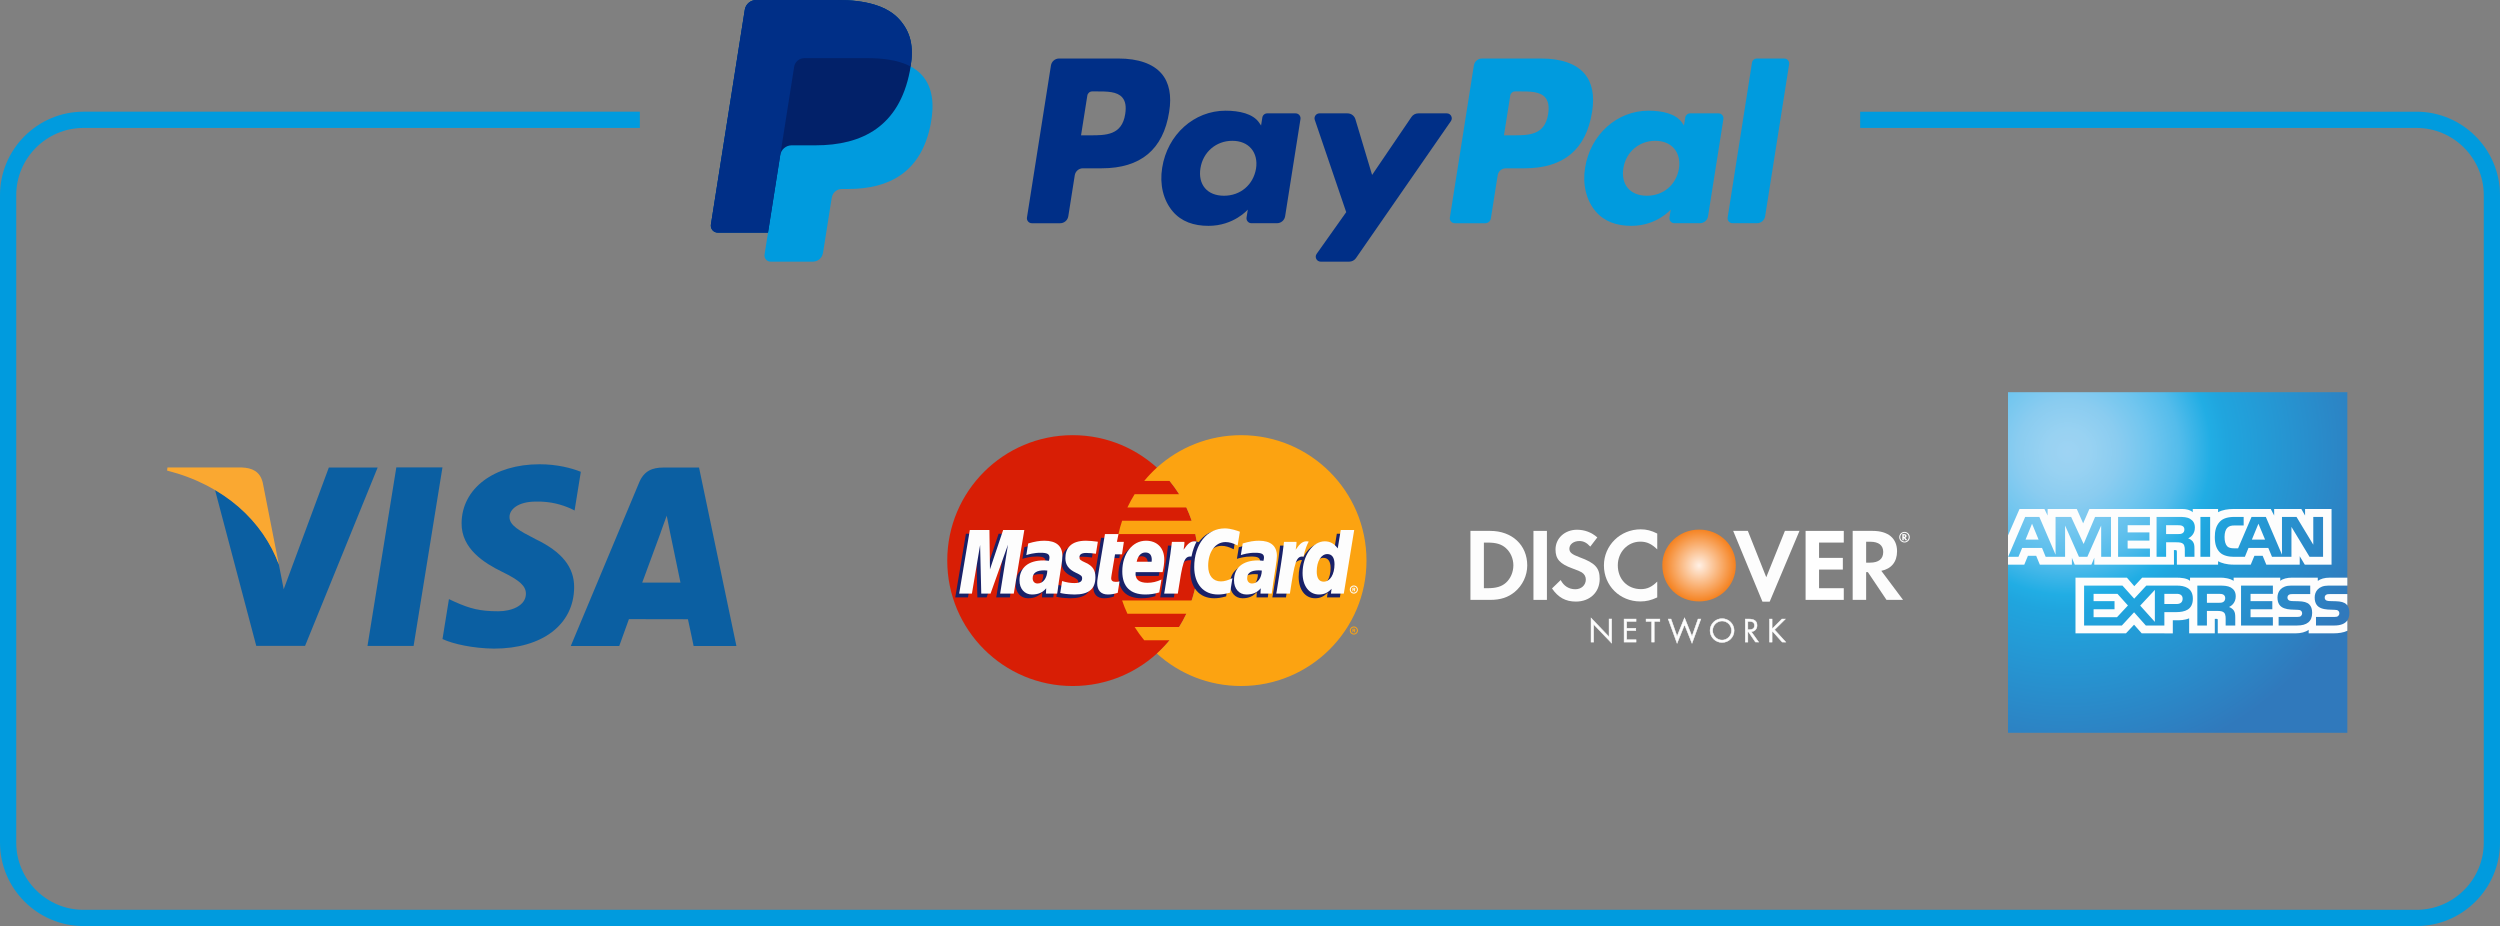 <?xml version="1.0" encoding="utf-8"?>
<!-- Generator: Adobe Illustrator 17.0.0, SVG Export Plug-In . SVG Version: 6.00 Build 0)  -->
<!DOCTYPE svg PUBLIC "-//W3C//DTD SVG 1.1//EN" "http://www.w3.org/Graphics/SVG/1.1/DTD/svg11.dtd">
<svg version="1.1" id="Layer_1" xmlns="http://www.w3.org/2000/svg" xmlns:xlink="http://www.w3.org/1999/xlink" x="0px" y="0px"
	 width="308px" height="114.091px" viewBox="0 0 308 114.091" enable-background="new 0 0 308 114.091" xml:space="preserve">
<rect x="0" y="0" width="308" height="114.091" fill="#808080" stroke="none"/>
<g>
	<g>
		<path fill-rule="evenodd" clip-rule="evenodd" fill="#009BDE" d="M190.73,14.05c-0.399,2.622-2.402,2.622-4.339,2.622h-1.102
			l0.773-4.896c0.047-0.296,0.302-0.514,0.602-0.514h0.505c1.318,0,2.564,0,3.206,0.751C190.758,12.463,190.875,13.129,190.73,14.05
			L190.73,14.05z M189.886,7.209h-7.305c-0.499,0-0.924,0.363-1.002,0.857l-2.954,18.732c-0.059,0.37,0.227,0.704,0.602,0.704h3.748
			c0.349,0,0.647-0.254,0.702-0.6l0.838-5.31c0.078-0.493,0.503-0.857,1.002-0.857h2.312c4.812,0,7.589-2.328,8.315-6.944
			c0.327-2.018,0.013-3.605-0.932-4.715C194.172,7.854,192.33,7.209,189.886,7.209z"/>
		<path fill-rule="evenodd" clip-rule="evenodd" fill="#002F87" d="M138.626,14.05c-0.399,2.622-2.402,2.622-4.339,2.622h-1.102
			l0.773-4.896c0.047-0.296,0.302-0.514,0.602-0.514h0.505c1.319,0,2.564,0,3.206,0.751
			C138.656,12.463,138.772,13.129,138.626,14.05L138.626,14.05z M137.784,7.209h-7.305c-0.499,0-0.925,0.363-1.003,0.857
			l-2.954,18.732c-0.058,0.37,0.228,0.704,0.601,0.704h3.488c0.499,0,0.925-0.363,1.003-0.857l0.797-5.053
			c0.077-0.493,0.503-0.857,1.002-0.857h2.312c4.812,0,7.589-2.328,8.315-6.944c0.327-2.018,0.013-3.605-0.932-4.715
			C142.068,7.854,140.227,7.209,137.784,7.209z"/>
		<path fill-rule="evenodd" clip-rule="evenodd" fill="#002F87" d="M154.743,20.775c-0.338,1.998-1.925,3.34-3.948,3.34
			c-1.015,0-1.827-0.327-2.349-0.944c-0.518-0.612-0.712-1.485-0.549-2.457c0.316-1.981,1.927-3.366,3.92-3.366
			c0.993,0,1.8,0.329,2.332,0.953C154.686,18.929,154.896,19.807,154.743,20.775L154.743,20.775z M159.618,13.966h-3.498
			c-0.3,0-0.555,0.218-0.601,0.514l-0.154,0.978l-0.245-0.354c-0.757-1.1-2.445-1.467-4.132-1.467c-3.864,0-7.166,2.929-7.808,7.036
			c-0.335,2.049,0.14,4.007,1.302,5.374c1.067,1.255,2.591,1.778,4.406,1.778c3.115,0,4.843-2.001,4.843-2.001l-0.156,0.972
			c-0.059,0.37,0.227,0.704,0.601,0.704h3.15c0.499,0,0.924-0.363,1.002-0.856l1.891-11.975
			C160.278,14.3,159.992,13.966,159.618,13.966z"/>
		<path fill-rule="evenodd" clip-rule="evenodd" fill="#009BDE" d="M206.846,20.775c-0.338,1.998-1.924,3.34-3.948,3.34
			c-1.015,0-1.827-0.327-2.349-0.944c-0.518-0.612-0.712-1.485-0.548-2.457c0.315-1.981,1.927-3.366,3.92-3.366
			c0.993,0,1.8,0.329,2.332,0.953C206.789,18.929,206.999,19.807,206.846,20.775L206.846,20.775z M211.721,13.966h-3.498
			c-0.3,0-0.555,0.218-0.602,0.514l-0.154,0.978l-0.244-0.354c-0.758-1.1-2.446-1.467-4.132-1.467c-3.864,0-7.166,2.929-7.808,7.036
			c-0.334,2.049,0.141,4.007,1.302,5.374c1.068,1.255,2.591,1.778,4.406,1.778c3.115,0,4.843-2.001,4.843-2.001l-0.156,0.972
			c-0.059,0.37,0.227,0.704,0.602,0.704h3.15c0.499,0,0.924-0.363,1.003-0.856l1.891-11.975
			C212.38,14.3,212.095,13.966,211.721,13.966z"/>
		<path fill-rule="evenodd" clip-rule="evenodd" fill="#002F87" d="M178.248,13.966h-3.516c-0.336,0-0.651,0.167-0.84,0.445
			l-4.85,7.143l-2.056-6.864c-0.128-0.429-0.524-0.724-0.972-0.724h-3.456c-0.417,0-0.711,0.411-0.577,0.806l3.872,11.364
			l-3.641,5.138c-0.286,0.403,0.003,0.961,0.497,0.961h3.513c0.333,0,0.645-0.163,0.834-0.437l11.693-16.875
			C179.029,14.518,178.74,13.966,178.248,13.966z"/>
		<path fill-rule="evenodd" clip-rule="evenodd" fill="#009BDE" d="M215.844,7.723l-2.998,19.074
			c-0.058,0.37,0.228,0.704,0.602,0.704h3.016c0.499,0,0.924-0.363,1.002-0.857l2.956-18.732c0.003-0.019,0.005-0.038,0.006-0.056
			V7.775c-0.021-0.311-0.281-0.566-0.608-0.566h-3.374C216.145,7.209,215.89,7.427,215.844,7.723z"/>
		<path fill-rule="evenodd" clip-rule="evenodd" fill="#009BDE" d="M112.191,8.19c0.393-2.507-0.003-4.213-1.359-5.759
			C109.339,0.729,106.641,0,103.19,0H93.172c-0.706,0-1.306,0.513-1.416,1.21l-4.172,26.454c-0.008,0.049-0.011,0.097-0.011,0.145
			c0.005,0.461,0.381,0.849,0.86,0.849h6.185l-0.427,2.707c-0.072,0.457,0.281,0.869,0.743,0.869h5.213
			c0.617,0,1.142-0.449,1.238-1.058l0.051-0.265l0.982-6.227l0.063-0.344c0.096-0.609,0.621-1.058,1.238-1.058h0.78
			c5.05,0,9.005-2.052,10.16-7.986c0.483-2.48,0.233-4.549-1.044-6.004C113.232,8.85,112.751,8.486,112.191,8.19L112.191,8.19z"/>
		<path fill-rule="evenodd" clip-rule="evenodd" fill="#022169" d="M112.191,8.19c0.393-2.507-0.003-4.213-1.359-5.759
			C109.339,0.729,106.641,0,103.19,0H93.172c-0.706,0-1.306,0.513-1.416,1.21l-4.172,26.454c-0.008,0.049-0.011,0.097-0.011,0.145
			c0.005,0.461,0.381,0.849,0.86,0.849h6.185l1.554-9.852l-0.048,0.309c0.11-0.697,0.705-1.21,1.41-1.21h2.94
			c5.773,0,10.294-2.346,11.615-9.129C112.128,8.576,112.161,8.381,112.191,8.19z"/>
		<path fill-rule="evenodd" clip-rule="evenodd" fill="#002F87" d="M97.841,8.223c0.066-0.419,0.335-0.762,0.697-0.936
			c0.165-0.079,0.348-0.123,0.541-0.123h7.853c0.93,0,1.798,0.061,2.591,0.189c0.227,0.036,0.447,0.078,0.662,0.126
			c0.214,0.048,0.422,0.101,0.623,0.16c0.101,0.03,0.2,0.06,0.297,0.092c0.39,0.129,0.752,0.282,1.086,0.459
			c0.393-2.507-0.003-4.213-1.359-5.759C109.339,0.729,106.641,0,103.19,0H93.172c-0.706,0-1.306,0.513-1.416,1.21l-4.172,26.454
			c-0.008,0.049-0.011,0.097-0.011,0.145c0.005,0.461,0.381,0.849,0.86,0.849h6.185l1.554-9.852L97.841,8.223z"/>
	</g>
	<g>
		<g>
			<circle fill-rule="evenodd" clip-rule="evenodd" fill="#D81E05" cx="132.155" cy="69.065" r="15.453"/>
			<path fill-rule="evenodd" clip-rule="evenodd" fill="#FCA311" d="M152.901,53.613c-3.994,0-7.633,1.515-10.374,4
				c-0.558,0.506-1.079,1.053-1.558,1.635h3.12c0.427,0.517,0.818,1.065,1.178,1.636h-5.48c-0.327,0.527-0.626,1.072-0.89,1.636
				h7.26c0.249,0.53,0.465,1.077,0.653,1.636h-8.566c-0.181,0.534-0.328,1.079-0.45,1.638h9.464c0.229,1.055,0.35,2.148,0.35,3.271
				c0,1.716-0.28,3.368-0.798,4.91h-8.566c0.187,0.56,0.404,1.107,0.652,1.635h7.26c-0.266,0.565-0.561,1.111-0.892,1.638h-5.478
				c0.358,0.57,0.753,1.117,1.181,1.634h3.12c-0.481,0.582-1.002,1.13-1.562,1.637c2.741,2.483,6.38,3.997,10.374,3.997
				c8.534,0,15.452-6.917,15.452-15.452C168.353,60.532,161.435,53.613,152.901,53.613z"/>
			<path fill-rule="evenodd" clip-rule="evenodd" fill="#FCA311" d="M166.726,77.649h0.058c0.02,0,0.043,0.002,0.062-0.008
				c0.016-0.012,0.025-0.03,0.025-0.05c0-0.017-0.01-0.037-0.025-0.045c-0.017-0.011-0.046-0.008-0.066-0.008h-0.054V77.649
				L166.726,77.649z M166.726,77.899h-0.103v-0.437h0.187c0.036,0,0.078,0,0.112,0.019c0.033,0.026,0.056,0.068,0.056,0.11
				c0,0.05-0.029,0.097-0.077,0.114l0.083,0.194h-0.116l-0.068-0.172h-0.073V77.899L166.726,77.899z M166.793,78.059
				c-0.208,0-0.379-0.171-0.379-0.381c0-0.21,0.171-0.378,0.379-0.378c0.211,0,0.38,0.168,0.38,0.378
				C167.173,77.888,167.005,78.059,166.793,78.059L166.793,78.059z M166.294,77.678c0-0.274,0.225-0.498,0.5-0.498
				c0.275,0,0.499,0.224,0.499,0.498c0,0.276-0.223,0.501-0.499,0.501C166.518,78.179,166.294,77.954,166.294,77.678z"/>
			<path fill-rule="evenodd" clip-rule="evenodd" fill="#192168" d="M129.766,73.598c-0.224,0-1.391,0-1.391,0l0.033-0.662
				c-0.425,0.523-0.989,0.771-1.759,0.771c-0.908,0-1.532-0.71-1.532-1.741c0-1.552,1.085-2.457,2.945-2.457
				c0.191,0,0.435,0.018,0.686,0.05c0.052-0.21,0.063-0.301,0.063-0.414c0-0.422-0.29-0.581-1.075-0.581
				c-0.819-0.008-1.498,0.196-1.776,0.287c0.018-0.106,0.234-1.433,0.234-1.433c0.834-0.245,1.386-0.338,2.005-0.338
				c1.442,0,2.207,0.646,2.203,1.869c0.004,0.327-0.051,0.732-0.133,1.263C130.121,71.135,129.807,73.115,129.766,73.598
				L129.766,73.598z M128.546,70.757c-0.178-0.02-0.253-0.026-0.375-0.026c-0.951,0-1.433,0.325-1.433,0.97
				c0,0.397,0.236,0.648,0.602,0.648C128.024,72.35,128.517,71.701,128.546,70.757z"/>
			<polygon fill-rule="evenodd" clip-rule="evenodd" fill="#192168" points="124.416,73.598 122.737,73.598 123.698,67.573 
				121.554,73.598 120.412,73.598 120.269,67.606 119.258,73.598 117.688,73.598 118.999,65.76 121.412,65.76 121.558,70.146 
				123.029,65.76 125.712,65.76 			"/>
			<path fill-rule="evenodd" clip-rule="evenodd" fill="#192168" d="M156.196,73.598c-0.226,0-1.392,0-1.392,0l0.031-0.662
				c-0.424,0.523-0.989,0.771-1.757,0.771c-0.912,0-1.534-0.71-1.534-1.741c0-1.552,1.087-2.457,2.946-2.457
				c0.191,0,0.434,0.018,0.683,0.05c0.053-0.21,0.066-0.301,0.066-0.414c0-0.422-0.292-0.581-1.075-0.581
				c-0.821-0.008-1.498,0.196-1.777,0.287c0.021-0.106,0.234-1.433,0.234-1.433c0.836-0.245,1.387-0.338,2.005-0.338
				c1.444,0,2.206,0.646,2.203,1.869c0.004,0.327-0.05,0.732-0.137,1.263C156.551,71.135,156.236,73.115,156.196,73.598
				L156.196,73.598z M154.975,70.757c-0.178-0.02-0.254-0.026-0.375-0.026c-0.951,0-1.432,0.325-1.432,0.97
				c0,0.397,0.234,0.648,0.6,0.648C154.453,72.35,154.945,71.701,154.975,70.757z"/>
			<path fill-rule="evenodd" clip-rule="evenodd" fill="#192168" d="M137.221,73.5c-0.459,0.145-0.817,0.207-1.204,0.207
				c-0.857,0-1.327-0.493-1.327-1.399c-0.012-0.283,0.124-1.024,0.23-1.699c0.096-0.596,0.729-4.35,0.729-4.35h1.667l-0.196,0.963
				h1.008l-0.227,1.533h-1.011c-0.194,1.212-0.469,2.723-0.472,2.924c0,0.328,0.175,0.471,0.573,0.471
				c0.191,0,0.34-0.019,0.454-0.06L137.221,73.5z"/>
			<path fill-rule="evenodd" clip-rule="evenodd" fill="#192168" d="M141.397,69.67c0.01-0.133,0.176-1.139-0.776-1.139
				c-0.532,0-0.911,0.406-1.064,1.139H141.397L141.397,69.67z M142.335,73.449c-0.573,0.176-1.124,0.261-1.71,0.258
				c-1.868-0.002-2.84-0.975-2.84-2.843c0-2.178,1.238-3.783,2.918-3.783c1.375,0,2.253,0.897,2.253,2.307
				c0,0.467-0.061,0.924-0.207,1.568h-3.32c-0.113,0.923,0.48,1.309,1.45,1.309c0.596,0,1.136-0.124,1.733-0.401L142.335,73.449z"/>
			<path fill-rule="evenodd" clip-rule="evenodd" fill="#192168" d="M130.773,69.238c0,0.806,0.391,1.362,1.276,1.779
				c0.679,0.32,0.783,0.416,0.783,0.703c0,0.399-0.297,0.578-0.962,0.578c-0.5,0-0.965-0.078-1.503-0.252
				c0,0-0.219,1.407-0.23,1.473c0.382,0.082,0.721,0.16,1.746,0.188c1.77,0,2.587-0.674,2.587-2.129
				c0-0.876-0.341-1.391-1.181-1.777c-0.704-0.323-0.785-0.396-0.785-0.693c0-0.345,0.28-0.522,0.821-0.522
				c0.331,0,0.78,0.036,1.208,0.097l0.236-1.479c-0.433-0.069-1.09-0.124-1.474-0.124C131.414,67.081,130.767,68.061,130.773,69.238
				z"/>
			<path fill-rule="evenodd" clip-rule="evenodd" fill="#192168" d="M150.496,67.249c0.465,0,0.9,0.121,1.5,0.423l0.271-1.702
				c-0.245-0.097-1.109-0.663-1.842-0.663c-1.124,0-2.073,0.558-2.74,1.477c-0.974-0.323-1.375,0.328-1.866,0.978l-0.435,0.102
				c0.032-0.215,0.063-0.426,0.054-0.643h-1.543c-0.21,1.974-0.582,3.973-0.875,5.948l-0.076,0.428h1.678
				c0.281-1.821,0.433-2.985,0.528-3.776l0.631-0.349c0.094-0.352,0.39-0.471,0.981-0.456c-0.076,0.415-0.118,0.854-0.118,1.306
				c0,2.086,1.128,3.384,2.932,3.384c0.465,0,0.865-0.061,1.483-0.229l0.294-1.786c-0.556,0.273-1.011,0.403-1.426,0.403
				c-0.975,0-1.563-0.722-1.563-1.911C148.365,68.459,149.24,67.249,150.496,67.249z"/>
			<path fill-rule="evenodd" clip-rule="evenodd" fill="#192168" d="M162.599,72.125c-0.572,0-0.86-0.423-0.86-1.256
				c0-1.253,0.54-2.142,1.301-2.142c0.576,0,0.89,0.439,0.89,1.25C163.93,71.24,163.38,72.125,162.599,72.125L162.599,72.125z
				 M164.697,65.76l-0.373,2.263c-0.456-0.602-0.949-1.039-1.601-1.039c-0.846,0-1.616,0.641-2.12,1.586
				c-0.704-0.145-1.431-0.394-1.431-0.394v0.006c0.056-0.527,0.081-0.85,0.075-0.961h-1.543c-0.207,1.974-0.583,3.973-0.873,5.948
				l-0.076,0.428h1.677c0.228-1.472,0.402-2.693,0.529-3.664c0.572-0.517,0.86-0.969,1.441-0.938
				c-0.259,0.62-0.407,1.335-0.407,2.067c0,1.594,0.806,2.645,2.025,2.645c0.615,0,1.086-0.211,1.546-0.703l-0.078,0.594h1.586
				l1.278-7.838H164.697z"/>
			<polygon fill-rule="evenodd" clip-rule="evenodd" fill="#FDFDFD" points="124.898,73.132 123.218,73.132 124.182,67.107 
				122.036,73.132 120.891,73.132 120.75,67.143 119.741,73.132 118.171,73.132 119.483,65.294 121.896,65.294 121.963,70.146 
				123.589,65.294 126.196,65.294 			"/>
			<path fill-rule="evenodd" clip-rule="evenodd" fill="#FDFDFD" d="M130.249,73.132c-0.223,0-1.39,0-1.39,0l0.033-0.659
				c-0.424,0.522-0.99,0.77-1.759,0.77c-0.909,0-1.532-0.709-1.532-1.741c0-1.552,1.084-2.458,2.943-2.458
				c0.191,0,0.435,0.018,0.685,0.05c0.05-0.211,0.067-0.3,0.067-0.414c0-0.422-0.293-0.579-1.074-0.579
				c-0.822-0.01-1.5,0.196-1.78,0.286c0.02-0.106,0.233-1.433,0.233-1.433c0.835-0.245,1.387-0.337,2.008-0.337
				c1.441,0,2.203,0.647,2.203,1.868c0.002,0.329-0.052,0.733-0.137,1.264C130.605,70.671,130.293,72.651,130.249,73.132
				L130.249,73.132z M129.03,70.293c-0.177-0.02-0.253-0.027-0.376-0.027c-0.95,0-1.43,0.327-1.43,0.971
				c0,0.396,0.233,0.65,0.6,0.65C128.508,71.886,128.999,71.236,129.03,70.293z"/>
			<path fill-rule="evenodd" clip-rule="evenodd" fill="#FDFDFD" d="M152.75,65.506l-0.274,1.7c-0.599-0.3-1.034-0.422-1.497-0.422
				c-1.255,0-2.133,1.209-2.133,2.936c0,1.19,0.592,1.91,1.568,1.91c0.412,0,0.867-0.128,1.424-0.402l-0.294,1.785
				c-0.618,0.168-1.019,0.23-1.483,0.23c-1.806,0-2.932-1.298-2.932-3.383c0-2.803,1.557-4.762,3.779-4.762
				C151.638,65.098,152.503,65.409,152.75,65.506z"/>
			<path fill-rule="evenodd" clip-rule="evenodd" fill="#FDFDFD" d="M156.678,73.132c-0.222,0-1.389,0-1.389,0l0.032-0.659
				c-0.424,0.522-0.992,0.77-1.759,0.77c-0.909,0-1.532-0.709-1.532-1.741c0-1.552,1.083-2.458,2.945-2.458
				c0.189,0,0.433,0.018,0.682,0.05c0.051-0.211,0.066-0.3,0.066-0.414c0-0.422-0.291-0.579-1.075-0.579
				c-0.82-0.01-1.499,0.196-1.778,0.286c0.018-0.106,0.234-1.433,0.234-1.433c0.836-0.245,1.386-0.337,2.007-0.337
				c1.441,0,2.205,0.647,2.203,1.868c0.003,0.329-0.054,0.733-0.137,1.264C157.033,70.671,156.721,72.651,156.678,73.132
				L156.678,73.132z M155.457,70.293c-0.177-0.02-0.253-0.027-0.375-0.027c-0.951,0-1.432,0.327-1.432,0.971
				c0,0.396,0.234,0.65,0.602,0.65C154.936,71.886,155.428,71.236,155.457,70.293z"/>
			<path fill-rule="evenodd" clip-rule="evenodd" fill="#FDFDFD" d="M137.704,73.036c-0.457,0.144-0.816,0.207-1.204,0.207
				c-0.857,0-1.326-0.492-1.326-1.4c-0.012-0.281,0.122-1.023,0.229-1.699c0.097-0.596,0.728-4.35,0.728-4.35h1.668l-0.196,0.964
				h0.857l-0.229,1.532h-0.859c-0.194,1.213-0.47,2.722-0.475,2.922c0,0.33,0.177,0.473,0.579,0.473c0.191,0,0.336-0.02,0.45-0.06
				L137.704,73.036z"/>
			<path fill-rule="evenodd" clip-rule="evenodd" fill="#FDFDFD" d="M141.881,69.205c0.007-0.132,0.177-1.138-0.776-1.138
				c-0.532,0-0.912,0.406-1.068,1.138H141.881L141.881,69.205z M142.817,72.985c-0.573,0.174-1.126,0.258-1.711,0.257
				c-1.867-0.002-2.84-0.976-2.84-2.843c0-2.18,1.236-3.783,2.919-3.783c1.373,0,2.251,0.897,2.251,2.307
				c0,0.467-0.06,0.924-0.204,1.567h-3.321c-0.113,0.926,0.478,1.311,1.449,1.311c0.597,0,1.135-0.123,1.736-0.403L142.817,72.985z"
				/>
			<path fill-rule="evenodd" clip-rule="evenodd" fill="#FDFDFD" d="M131.255,68.773c0,0.807,0.39,1.363,1.279,1.781
				c0.678,0.318,0.784,0.413,0.784,0.704c0,0.396-0.3,0.575-0.963,0.575c-0.5,0-0.966-0.077-1.505-0.251c0,0-0.22,1.407-0.228,1.473
				c0.38,0.083,0.72,0.159,1.745,0.188c1.77,0,2.588-0.674,2.588-2.131c0-0.876-0.342-1.39-1.182-1.777
				c-0.704-0.323-0.785-0.393-0.785-0.691c0-0.344,0.279-0.521,0.821-0.521c0.33,0,0.777,0.036,1.206,0.096l0.239-1.478
				c-0.435-0.069-1.095-0.124-1.477-0.124C131.899,66.617,131.247,67.596,131.255,68.773z"/>
			<path fill-rule="evenodd" clip-rule="evenodd" fill="#FDFDFD" d="M163.081,71.661c0.781,0,1.33-0.887,1.33-2.15
				c0-0.809-0.312-1.249-0.888-1.249c-0.761,0-1.302,0.887-1.302,2.141C162.221,71.237,162.512,71.661,163.081,71.661
				L163.081,71.661z M165.557,73.132h-1.586l0.078-0.592c-0.459,0.491-0.932,0.703-1.546,0.703c-1.219,0-2.026-1.052-2.026-2.646
				c0-2.119,1.251-3.907,2.729-3.907c0.651,0,1.143,0.265,1.603,0.869l0.373-2.266h1.655L165.557,73.132z"/>
			<path fill-rule="evenodd" clip-rule="evenodd" fill="#FDFDFD" d="M158.189,66.758c-0.21,1.973-0.585,3.972-0.875,5.945
				l-0.077,0.428h1.678c0.6-3.898,0.743-4.659,1.687-4.563c0.149-0.797,0.429-1.496,0.635-1.849
				c-0.702-0.146-1.096,0.251-1.608,1.006c0.039-0.328,0.114-0.643,0.099-0.967H158.189z"/>
			<path fill-rule="evenodd" clip-rule="evenodd" fill="#FDFDFD" d="M144.379,66.758c-0.211,1.973-0.585,3.972-0.876,5.945
				l-0.076,0.428h1.678c0.602-3.898,0.743-4.659,1.684-4.563c0.152-0.797,0.432-1.496,0.638-1.849
				c-0.702-0.146-1.094,0.251-1.609,1.006c0.042-0.328,0.115-0.643,0.102-0.967H144.379z"/>
			<path fill-rule="evenodd" clip-rule="evenodd" fill="#FDFDFD" d="M166.724,72.603h0.059c0.018,0,0.043,0.003,0.06-0.008
				c0.017-0.01,0.027-0.031,0.027-0.051c0-0.016-0.01-0.035-0.025-0.045c-0.017-0.011-0.048-0.007-0.067-0.007h-0.055V72.603
				L166.724,72.603z M166.724,72.852h-0.101v-0.438h0.187c0.036,0,0.076,0.001,0.111,0.023c0.035,0.022,0.055,0.065,0.055,0.108
				c0,0.049-0.027,0.097-0.076,0.114l0.082,0.193h-0.115l-0.067-0.174h-0.075V72.852L166.724,72.852z M166.793,73.013
				c-0.208,0-0.38-0.17-0.38-0.38c0-0.209,0.172-0.379,0.38-0.379c0.211,0,0.379,0.169,0.379,0.379
				C167.173,72.842,167.005,73.013,166.793,73.013L166.793,73.013z M166.294,72.633c0-0.276,0.225-0.5,0.5-0.5
				c0.274,0,0.496,0.223,0.496,0.5c0,0.275-0.221,0.499-0.496,0.499C166.518,73.132,166.294,72.908,166.294,72.633z"/>
		</g>
		<g>
			<path fill-rule="evenodd" clip-rule="evenodd" fill="#FDFDFD" d="M18.561,84.543L18.561,84.543
				C18.561,84.476,18.557,84.48,18.561,84.543z"/>
			<path fill-rule="evenodd" clip-rule="evenodd" fill="#0B5FA2" d="M40.512,57.6l-5.561,14.997l-0.595-3.047
				c-1.345-3.639-3.961-6.958-7.866-9.185l5.081,19.207h6.013L46.526,57.6H40.512z"/>
			<polygon fill-rule="evenodd" clip-rule="evenodd" fill="#0B5FA2" points="45.274,79.581 48.827,57.581 54.511,57.581 
				50.955,79.581 			"/>
			<path fill-rule="evenodd" clip-rule="evenodd" fill="#0B5FA2" d="M71.558,58.125c-1.121-0.447-2.894-0.928-5.086-0.928
				c-5.621,0-9.572,2.985-9.605,7.255c-0.036,3.171,2.823,4.93,4.976,5.986c2.212,1.077,2.957,1.767,2.949,2.731
				c-0.022,1.467-1.774,2.139-3.404,2.139c-2.27,0-3.48-0.328-5.34-1.153l-0.739-0.346l-0.794,4.921
				c1.328,0.622,3.777,1.147,6.333,1.18c5.962,0,9.84-2.955,9.886-7.52c0.027-2.506-1.492-4.409-4.776-5.979
				c-1.977-1.017-3.208-1.692-3.187-2.726c0.002-0.913,1.03-1.89,3.26-1.89c1.858-0.037,3.19,0.392,4.249,0.844l0.508,0.256
				L71.558,58.125z"/>
			<path fill-rule="evenodd" clip-rule="evenodd" fill="#0B5FA2" d="M79.121,71.78c0.474-1.262,2.266-6.147,2.266-6.147
				c-0.038,0.059,0.459-1.277,0.753-2.101l0.378,1.903c0,0,1.092,5.247,1.317,6.346C82.952,71.78,80.231,71.78,79.121,71.78
				L79.121,71.78z M86.122,57.602h-4.387c-1.361,0-2.378,0.396-2.982,1.825l-8.432,20.157h5.97c0,0,0.974-2.709,1.192-3.306
				c0.656,0,6.444,0.013,7.271,0.013c0.177,0.769,0.698,3.293,0.698,3.293h5.273L86.122,57.602z"/>
			<path fill-rule="evenodd" clip-rule="evenodd" fill="#FAA831" d="M29.796,57.593h-9.163l-0.05,0.379
				c7.119,1.817,11.818,6.298,13.773,11.582l-1.988-10.107C32.026,58.051,31.027,57.643,29.796,57.593z"/>
		</g>
		<g>
			<radialGradient id="SVGID_1_" cx="254.762" cy="55.652" r="39.233" gradientUnits="userSpaceOnUse">
				<stop  offset="0" style="stop-color:#9ED3F3"/>
				<stop  offset="0.07" style="stop-color:#98D2F2"/>
				<stop  offset="0.16" style="stop-color:#8ACCF0"/>
				<stop  offset="0.25" style="stop-color:#72C6EF"/>
				<stop  offset="0.35" style="stop-color:#54BCEB"/>
				<stop  offset="0.45" style="stop-color:#21ADE4"/>
				<stop  offset="0.5" style="stop-color:#20A5DE"/>
				<stop  offset="1" style="stop-color:#3079BC"/>
			</radialGradient>
			<path fill-rule="evenodd" clip-rule="evenodd" fill="url(#SVGID_1_)" d="M247.385,48.321v41.96h41.807V76.433
				c0.17-0.24,0.249-0.547,0.249-0.922c0-0.429-0.079-0.698-0.249-0.921V48.321H247.385z"/>
			<path fill-rule="evenodd" clip-rule="evenodd" fill="#FDFDFD" d="M247.385,69.565h2.007l0.45-1.092h1.015l0.451,1.092h3.95V68.73
				l0.354,0.837h2.049l0.355-0.85v0.848h9.818l-0.007-1.793h0.191c0.132,0.005,0.173,0.017,0.173,0.236v1.556h5.076v-0.418
				c0.412,0.219,1.048,0.418,1.886,0.418h2.138l0.453-1.092h1.014l0.45,1.092h4.117v-1.038l0.623,1.038h3.298v-6.858h-3.262v0.809
				l-0.46-0.809h-3.348v0.809l-0.419-0.809h-4.528c-0.757,0-1.422,0.106-1.961,0.4v-0.4h-3.122v0.4
				c-0.341-0.302-0.809-0.4-1.326-0.4h-11.408l-0.767,1.771l-0.787-1.771h-3.592v0.809l-0.395-0.809h-3.064l-1.422,3.261V69.565
				L247.385,69.565z M286.201,68.6h-1.666l-2.228-3.69v3.69h-2.396l-0.458-1.097h-2.437l-0.446,1.097h-1.374
				c-0.573,0-1.294-0.126-1.706-0.543c-0.41-0.417-0.625-0.983-0.625-1.877c0-0.73,0.129-1.396,0.632-1.923
				c0.38-0.392,0.975-0.573,1.784-0.573h1.139v1.053h-1.112c-0.429,0-0.672,0.064-0.908,0.292c-0.2,0.208-0.335,0.599-0.335,1.114
				c0,0.527,0.103,0.907,0.321,1.155c0.182,0.195,0.51,0.253,0.821,0.253h0.527l1.657-3.867h1.761l1.989,4.651v-4.651h1.79
				l2.067,3.424v-3.424h1.204V68.6L286.201,68.6z M272.29,68.6h-1.198v-4.917h1.198V68.6L272.29,68.6z M270.408,65.007
				c0,0.784-0.523,1.189-0.828,1.311c0.258,0.097,0.478,0.27,0.581,0.414c0.167,0.243,0.196,0.462,0.196,0.901V68.6h-1.186
				l-0.003-0.62c0-0.296,0.029-0.721-0.186-0.958c-0.173-0.174-0.432-0.211-0.857-0.211h-1.261V68.6h-1.175v-4.917h2.702
				c0.602,0,1.044,0.015,1.424,0.236C270.185,64.138,270.408,64.459,270.408,65.007L270.408,65.007z M264.872,68.6h-3.924v-4.917
				h3.924v1.023h-2.748v0.887h2.684V66.6h-2.684v0.983h2.748V68.6L264.872,68.6z M260.072,68.6h-1.205l-0.005-3.851L257.16,68.6
				h-1.032l-1.71-3.854V68.6h-2.392l-0.449-1.097h-2.446l-0.458,1.097h-1.275l2.105-4.917h1.744l1.998,4.654v-4.654h1.919
				l1.537,3.336l1.414-3.336h1.957V68.6L260.072,68.6z M279.056,66.477h-1.624l0.807-1.958L279.056,66.477L279.056,66.477z
				 M268.872,65.698c-0.163,0.098-0.353,0.101-0.582,0.101h-1.427v-1.093h1.448c0.204,0,0.415,0.011,0.555,0.09
				c0.153,0.071,0.249,0.224,0.249,0.434C269.115,65.445,269.025,65.618,268.872,65.698L268.872,65.698z M251.153,66.477h-1.604
				l0.799-1.958L251.153,66.477z"/>
			<path fill-rule="evenodd" clip-rule="evenodd" fill="#FDFDFD" d="M270.16,73.765c0,1.366-1.019,1.648-2.044,1.648h-1.466v1.649
				h-2.285l-1.447-1.628l-1.503,1.628h-4.655v-4.917h4.727l1.447,1.611l1.493-1.611h3.755
				C269.115,72.145,270.16,72.404,270.16,73.765L270.16,73.765z M260.817,76.038l1.345-1.442l-1.288-1.434h-2.945v0.895h2.581v1.003
				h-2.581v0.979H260.817L260.817,76.038z M265.478,76.616v-3.942l-1.806,1.939L265.478,76.616L265.478,76.616z M268.168,74.414
				c0.452,0,0.732-0.224,0.732-0.649c0-0.429-0.294-0.604-0.72-0.604h-1.531v1.253H268.168L268.168,74.414z M276.096,72.145h3.923
				v1.016h-2.752v0.895h2.684v1.003h-2.684v0.979l2.752,0.004v1.021h-3.923V72.145L276.096,72.145z M274.613,74.778
				c0.26,0.096,0.474,0.269,0.574,0.413c0.167,0.24,0.191,0.463,0.198,0.896v0.976H274.2v-0.615c0-0.296,0.028-0.736-0.188-0.963
				c-0.174-0.176-0.433-0.219-0.863-0.219h-1.257v1.796h-1.179v-4.917h2.714c0.593,0,1.029,0.026,1.412,0.232
				c0.372,0.223,0.603,0.531,0.603,1.092C275.444,74.255,274.921,74.654,274.613,74.778L274.613,74.778z M273.903,74.165
				c0.151-0.092,0.243-0.262,0.243-0.472c0-0.211-0.092-0.363-0.243-0.442c-0.142-0.085-0.353-0.089-0.561-0.089h-1.449v1.105h1.427
				C273.55,74.266,273.744,74.259,273.903,74.165L273.903,74.165z M284.507,74.469c0.229,0.236,0.35,0.536,0.35,1.042
				c0,1.058-0.659,1.551-1.844,1.551h-2.288v-1.054h2.279c0.223,0,0.379-0.029,0.479-0.122c0.079-0.077,0.138-0.188,0.138-0.321
				c0-0.144-0.062-0.257-0.142-0.325c-0.09-0.076-0.215-0.11-0.422-0.11c-1.097-0.037-2.472,0.034-2.472-1.522
				c0-0.713,0.446-1.464,1.678-1.464h2.357v1.046h-2.156c-0.214,0-0.354,0.009-0.473,0.089c-0.127,0.081-0.175,0.199-0.175,0.355
				c0,0.185,0.109,0.311,0.258,0.366c0.123,0.043,0.258,0.056,0.456,0.056l0.635,0.016C283.802,74.089,284.24,74.2,284.507,74.469
				L284.507,74.469z M289.192,76.433c-0.284,0.417-0.839,0.63-1.593,0.63h-2.269v-1.054h2.263c0.221,0,0.377-0.029,0.474-0.122
				c0.081-0.077,0.14-0.188,0.14-0.321c0-0.144-0.059-0.257-0.145-0.325c-0.085-0.076-0.208-0.11-0.415-0.11
				c-1.103-0.037-2.478,0.034-2.478-1.522c0-0.713,0.451-1.464,1.686-1.464h2.339v-0.978h-2.174c-0.656,0-1.133,0.156-1.468,0.401
				v-0.401h-3.217c-0.516,0-1.119,0.127-1.406,0.401v-0.401h-5.743v0.401c-0.458-0.33-1.228-0.401-1.584-0.401h-3.79v0.401
				c-0.361-0.35-1.166-0.401-1.657-0.401h-4.24l-0.972,1.05l-0.907-1.05h-6.335v6.861h6.216l1-1.066l0.943,1.066l3.831,0.004v-1.614
				h0.377c0.506,0.009,1.106-0.013,1.636-0.241v1.851h3.16v-1.787h0.152c0.194,0,0.213,0.007,0.213,0.201v1.586h9.601
				c0.608,0,1.245-0.155,1.598-0.438v0.438h3.044c0.633,0,1.254-0.089,1.723-0.316V76.433L289.192,76.433z M289.192,73.191v1.399
				c-0.031-0.041-0.061-0.084-0.105-0.122c-0.265-0.269-0.694-0.38-1.337-0.396l-0.637-0.017c-0.194,0-0.327-0.014-0.451-0.055
				c-0.151-0.055-0.258-0.181-0.258-0.366c0-0.156,0.049-0.274,0.175-0.355c0.118-0.081,0.26-0.089,0.474-0.089H289.192z"/>
		</g>
		<g>
			<radialGradient id="SVGID_2_" cx="209.326" cy="69.672" r="4.477" gradientUnits="userSpaceOnUse">
				<stop  offset="0" style="stop-color:#FFEFE3"/>
				<stop  offset="0.01" style="stop-color:#FFEFE3"/>
				<stop  offset="1" style="stop-color:#F58220"/>
			</radialGradient>
			<path fill-rule="evenodd" clip-rule="evenodd" fill="url(#SVGID_2_)" d="M209.332,65.246c-2.504,0-4.535,1.954-4.535,4.368
				c0,2.566,1.944,4.484,4.535,4.484c2.524,0,4.521-1.943,4.521-4.433C213.854,67.19,211.87,65.246,209.332,65.246z"/>
			<path fill-rule="evenodd" clip-rule="evenodd" fill="#FDFDFD" d="M185.533,71.791c-0.525,0.472-1.198,0.676-2.27,0.676h-0.448
				v-5.621h0.448c1.071,0,1.72,0.191,2.27,0.688c0.573,0.509,0.915,1.299,0.915,2.114C186.448,70.465,186.106,71.282,185.533,71.791
				L185.533,71.791z M183.596,65.406h-2.438v8.5h2.424c1.286,0,2.217-0.306,3.032-0.981c0.969-0.803,1.542-2.014,1.542-3.266
				C188.157,67.151,186.284,65.406,183.596,65.406z"/>
			<rect x="188.922" y="65.406" fill-rule="evenodd" clip-rule="evenodd" fill="#FDFDFD" width="1.658" height="8.5"/>
			<path fill-rule="evenodd" clip-rule="evenodd" fill="#FDFDFD" d="M194.634,68.666c-0.994-0.369-1.287-0.612-1.287-1.068
				c0-0.536,0.52-0.944,1.236-0.944c0.497,0,0.906,0.203,1.339,0.687l0.867-1.133c-0.714-0.626-1.567-0.944-2.5-0.944
				c-1.501,0-2.65,1.046-2.65,2.434c0,1.174,0.535,1.772,2.09,2.335c0.65,0.228,0.981,0.381,1.149,0.485
				c0.331,0.217,0.495,0.522,0.495,0.878c0,0.688-0.548,1.199-1.289,1.199c-0.789,0-1.426-0.395-1.809-1.134l-1.07,1.034
				c0.764,1.12,1.683,1.619,2.945,1.619c1.72,0,2.931-1.149,2.931-2.792C197.081,69.968,196.521,69.356,194.634,68.666z"/>
			<path fill-rule="evenodd" clip-rule="evenodd" fill="#FDFDFD" d="M197.603,69.66c0,2.501,1.964,4.438,4.487,4.438
				c0.714,0,1.327-0.141,2.081-0.497v-1.95c-0.665,0.664-1.251,0.93-2.003,0.93c-1.669,0-2.855-1.212-2.855-2.933
				c0-1.631,1.223-2.918,2.778-2.918c0.792,0,1.391,0.28,2.081,0.956v-1.951c-0.726-0.369-1.328-0.521-2.041-0.521
				C199.618,65.214,197.603,67.19,197.603,69.66z"/>
			<polygon fill-rule="evenodd" clip-rule="evenodd" fill="#FDFDFD" points="217.604,71.116 215.335,65.406 213.526,65.406 
				217.132,74.124 218.026,74.124 221.696,65.406 219.901,65.406 			"/>
			<polygon fill-rule="evenodd" clip-rule="evenodd" fill="#FFFFFF" points="222.449,73.906 227.153,73.906 227.153,72.467 
				224.108,72.467 224.108,70.171 227.038,70.171 227.038,68.731 224.108,68.731 224.108,66.845 227.153,66.845 227.153,65.406 
				222.449,65.406 			"/>
			<path fill-rule="evenodd" clip-rule="evenodd" fill="#FDFDFD" d="M230.39,69.318h-0.482v-2.576h0.507
				c1.035,0,1.598,0.435,1.598,1.262C232.013,68.858,231.45,69.318,230.39,69.318L230.39,69.318z M233.717,67.914
				c0-1.592-1.096-2.508-3.009-2.508h-2.459v8.5h1.659V70.49h0.216l2.294,3.417h2.038l-2.678-3.581
				C233.029,70.07,233.717,69.216,233.717,67.914z"/>
			<path fill-rule="evenodd" clip-rule="evenodd" fill="#FFFFFF" d="M234.576,66.14h-0.036v-0.194h0.036
				c0.086,0,0.132,0.033,0.132,0.096C234.708,66.107,234.662,66.14,234.576,66.14L234.576,66.14z M234.887,66.038
				c0-0.149-0.099-0.229-0.283-0.229h-0.24v0.748h0.177v-0.291l0.209,0.291h0.222l-0.247-0.31
				C234.83,66.22,234.887,66.143,234.887,66.038z"/>
			<path fill-rule="evenodd" clip-rule="evenodd" fill="#FFFFFF" d="M234.64,66.719c-0.29,0-0.525-0.24-0.525-0.535
				c0-0.299,0.232-0.537,0.525-0.537c0.283,0,0.514,0.243,0.514,0.537C235.154,66.477,234.924,66.719,234.64,66.719L234.64,66.719z
				 M234.64,65.527c-0.364,0-0.654,0.292-0.654,0.654c0,0.363,0.293,0.655,0.654,0.655c0.357,0,0.645-0.295,0.645-0.655
				C235.285,65.823,234.997,65.527,234.64,65.527z"/>
			<polygon fill-rule="evenodd" clip-rule="evenodd" fill="#FDFDFD" points="196.018,76.141 198.237,78.464 198.237,76.262 
				198.554,76.262 198.554,79.233 196.336,76.915 196.336,79.107 196.018,79.107 			"/>
			<path fill-rule="evenodd" clip-rule="evenodd" fill="#FDFDFD" d="M196.047,76.215c0.099,0.102,2.22,2.324,2.22,2.324
				s0-2.19,0-2.249c0.041,0,0.212,0,0.255,0c0,0.059,0,2.731,0,2.872c-0.097-0.103-2.215-2.321-2.215-2.321s0,2.178,0,2.236
				c-0.046,0-0.216,0-0.26,0C196.047,79.019,196.047,76.354,196.047,76.215L196.047,76.215z M195.988,76.141v2.995h0.377
				c0,0,0-2.01,0-2.148c0.095,0.101,2.217,2.319,2.217,2.319v-3.075h-0.375c0,0,0,2.019,0,2.158
				c-0.099-0.104-2.219-2.325-2.219-2.325V76.141z"/>
			<polygon fill-rule="evenodd" clip-rule="evenodd" fill="#FDFDFD" points="200.09,76.262 201.563,76.262 201.563,76.555 
				200.406,76.555 200.406,77.401 201.53,77.401 201.53,77.695 200.406,77.695 200.406,78.811 201.563,78.811 201.563,79.107 
				200.09,79.107 			"/>
			<path fill-rule="evenodd" clip-rule="evenodd" fill="#FDFDFD" d="M201.533,76.29c0,0.043,0,0.194,0,0.236
				c-0.057,0-1.157,0-1.157,0v0.904c0,0,1.068,0,1.123,0c0,0.042,0,0.192,0,0.235c-0.054,0-1.123,0-1.123,0v1.176c0,0,1.1,0,1.157,0
				c0,0.043,0,0.193,0,0.236c-0.056,0-1.359,0-1.414,0c0-0.057,0-2.728,0-2.787C200.174,76.29,201.477,76.29,201.533,76.29
				L201.533,76.29z M201.563,76.233h-1.505v2.903h1.536v-0.354c0,0-1.101,0-1.159,0c0-0.054,0-1.003,0-1.058
				c0.058,0,1.124,0,1.124,0v-0.352c0,0-1.067,0-1.124,0c0-0.056,0-0.733,0-0.785c0.058,0,1.159,0,1.159,0v-0.355H201.563z"/>
			<polygon fill-rule="evenodd" clip-rule="evenodd" fill="#FDFDFD" points="203.8,79.107 203.484,79.107 203.484,76.555 
				202.798,76.555 202.798,76.262 204.495,76.262 204.495,76.555 203.8,76.555 			"/>
			<path fill-rule="evenodd" clip-rule="evenodd" fill="#FDFDFD" d="M204.467,76.29c0,0.043,0,0.194,0,0.236
				c-0.056,0-0.695,0-0.695,0s0,2.493,0,2.551c-0.046,0-0.214,0-0.257,0c0-0.058,0-2.551,0-2.551s-0.633,0-0.686,0
				c0-0.042,0-0.193,0-0.236C202.882,76.29,204.411,76.29,204.467,76.29L204.467,76.29z M204.495,76.233h-1.73v0.355
				c0,0,0.635,0,0.688,0c0,0.057,0,2.549,0,2.549h0.377c0,0,0-2.492,0-2.549c0.054,0,0.694,0,0.694,0v-0.355H204.495z"/>
			<polygon fill-rule="evenodd" clip-rule="evenodd" fill="#FDFDFD" points="206.615,78.393 207.536,76.114 208.456,78.393 
				209.202,76.262 209.547,76.262 208.456,79.252 207.536,76.961 206.615,79.252 205.527,76.262 205.867,76.262 			"/>
			<path fill-rule="evenodd" clip-rule="evenodd" fill="#FDFDFD" d="M206.642,78.404c0,0,0.843-2.083,0.894-2.209
				c0.051,0.126,0.922,2.282,0.922,2.282s0.752-2.147,0.765-2.187c0.033,0,0.219,0,0.28,0c-0.025,0.076-0.999,2.743-1.048,2.88
				c-0.055-0.135-0.919-2.287-0.919-2.287s-0.866,2.151-0.92,2.287c-0.05-0.137-1.021-2.804-1.049-2.88c0.059,0,0.247,0,0.28,0
				c0.013,0.04,0.765,2.187,0.765,2.187L206.642,78.404L206.642,78.404z M207.508,76.103c0,0-0.836,2.07-0.892,2.207
				c-0.048-0.138-0.727-2.077-0.727-2.077h-0.407l1.133,3.105c0,0,0.87-2.166,0.921-2.295c0.051,0.13,0.92,2.295,0.92,2.295
				l1.132-3.105h-0.406c0,0-0.68,1.939-0.727,2.077c-0.058-0.137-0.919-2.274-0.919-2.274L207.508,76.103z"/>
			<path fill-rule="evenodd" clip-rule="evenodd" fill="#FDFDFD" d="M210.995,77.684c0,0.64,0.522,1.176,1.167,1.176
				c0.643,0,1.166-0.536,1.166-1.176c0-0.646-0.515-1.178-1.166-1.178C211.51,76.506,210.995,77.038,210.995,77.684L210.995,77.684z
				 M213.645,77.687c0,0.818-0.672,1.468-1.483,1.468c-0.813,0-1.483-0.65-1.483-1.468c0-0.814,0.669-1.474,1.483-1.474
				C212.973,76.213,213.645,76.873,213.645,77.687z"/>
			<path fill-rule="evenodd" clip-rule="evenodd" fill="#FDFDFD" d="M210.707,77.687c0-0.797,0.652-1.444,1.455-1.444
				c0.798,0,1.453,0.647,1.453,1.444c0,0.793-0.655,1.439-1.453,1.439C211.358,79.126,210.707,78.48,210.707,77.687L210.707,77.687z
				 M210.649,77.687c0,0.826,0.678,1.497,1.513,1.497c0.833,0,1.511-0.672,1.511-1.497c0-0.83-0.678-1.504-1.511-1.504
				C211.327,76.183,210.649,76.857,210.649,77.687z"/>
			<path fill-rule="evenodd" clip-rule="evenodd" fill="#FDFDFD" d="M211.024,77.684c0-0.633,0.509-1.148,1.138-1.148
				c0.627,0,1.132,0.515,1.132,1.148c0,0.632-0.505,1.148-1.132,1.148C211.533,78.832,211.024,78.316,211.024,77.684L211.024,77.684
				z M210.963,77.684c0,0.667,0.54,1.206,1.198,1.206c0.657,0,1.193-0.539,1.193-1.206c0-0.665-0.536-1.206-1.193-1.206
				C211.503,76.478,210.963,77.019,210.963,77.684z"/>
			<path fill-rule="evenodd" clip-rule="evenodd" fill="#FDFDFD" d="M215.332,77.578h0.1c0.357,0,0.719-0.067,0.719-0.509
				c0-0.467-0.344-0.514-0.722-0.514h-0.097V77.578L215.332,77.578z M215.332,79.107h-0.314v-2.845h0.412
				c0.54,0,1.039,0.144,1.039,0.784c0,0.437-0.274,0.747-0.711,0.784l0.904,1.276h-0.389l-0.859-1.25h-0.08V79.107z"/>
			<path fill-rule="evenodd" clip-rule="evenodd" fill="#FDFDFD" d="M215.429,76.29c0.688,0,1.008,0.241,1.008,0.757
				c0,0.423-0.266,0.721-0.684,0.756l-0.051,0.004c0,0,0.843,1.183,0.904,1.27c-0.084,0-0.331,0-0.334,0h0.003
				c0-0.022-0.836-1.237-0.836-1.237l-0.107-0.012h-0.028c0,0,0,1.191,0,1.249c-0.043,0-0.216,0-0.258,0c0-0.057,0-2.728,0-2.787
				C215.098,76.29,215.429,76.29,215.429,76.29L215.429,76.29z M215.017,76.233h-0.03v2.903h0.377c0,0,0-1.192,0-1.25
				c0.021,0,0.047,0,0.047,0l0,0c0,0.022,0.837,1.236,0.837,1.236l0.411,0.014h0.061c0,0-0.87-1.221-0.917-1.288
				c0.421-0.058,0.695-0.365,0.695-0.802c0-0.549-0.351-0.813-1.07-0.813H215.017z"/>
			<path fill-rule="evenodd" clip-rule="evenodd" fill="#FDFDFD" d="M215.429,76.588c0.367,0,0.694,0.035,0.694,0.481
				c0,0.422-0.35,0.479-0.691,0.479c0,0-0.04,0-0.068,0c0-0.054,0-0.907,0-0.96C215.392,76.588,215.429,76.588,215.429,76.588
				L215.429,76.588z M215.332,76.526h-0.028v1.081h0.128c0.35,0,0.749-0.062,0.749-0.539c0-0.501-0.389-0.543-0.752-0.543H215.332z"
				/>
			<polygon fill-rule="evenodd" clip-rule="evenodd" fill="#FDFDFD" points="219.534,76.262 219.958,76.262 218.623,77.587 
				220.003,79.107 219.567,79.107 218.399,77.801 218.322,77.878 218.322,79.107 218.003,79.107 218.003,76.262 218.322,76.262 
				218.322,77.48 			"/>
			<path fill-rule="evenodd" clip-rule="evenodd" fill="#FFFFFF" d="M219.888,76.29c-0.098,0.096-1.305,1.296-1.305,1.296
				s1.269,1.397,1.353,1.491c-0.096,0-0.368,0-0.368,0l0,0c0-0.015-1.146-1.296-1.146-1.296l-0.02-0.024l-0.102,0.101
				c0,0-0.007,1.161-0.007,1.219c-0.045,0-0.216,0-0.257,0c0-0.057,0-2.728,0-2.787c0.041,0,0.212,0,0.257,0
				c0,0.059,0,1.262,0,1.262s1.234-1.244,1.251-1.262C219.563,76.29,219.79,76.29,219.888,76.29L219.888,76.29z M219.958,76.233
				h-0.438c0,0-1.077,1.081-1.17,1.177c0-0.128,0-1.177,0-1.177h-0.376v2.903h0.376c0,0,0-1.247,0-1.253
				c0.003,0.002,0.029-0.022,0.049-0.039c0.038,0.043,1.144,1.283,1.144,1.283l0.459,0.01h0.068c0,0-1.369-1.509-1.407-1.548
				c0.041-0.04,1.366-1.355,1.366-1.355H219.958z"/>
		</g>
	</g>
	<path fill-rule="evenodd" clip-rule="evenodd" fill="#009BDE" d="M229.171,13.762h68.548c2.828,0,5.398,1.156,7.261,3.019
		c1.863,1.862,3.019,4.433,3.019,7.261v79.77c0,2.828-1.157,5.398-3.019,7.26c-1.863,1.863-4.433,3.019-7.261,3.019H10.28
		c-2.828,0-5.398-1.157-7.261-3.019C1.156,109.209,0,106.639,0,103.811v-79.77c0-2.828,1.157-5.398,3.019-7.261
		c1.863-1.863,4.433-3.019,7.261-3.019h68.549v2H10.28c-2.276,0-4.346,0.932-5.847,2.433C2.932,19.695,2,21.766,2,24.042v79.77
		c0,2.276,0.932,4.346,2.433,5.846c1.501,1.501,3.571,2.433,5.847,2.433h287.44c2.276,0,4.346-0.932,5.847-2.433
		c1.501-1.501,2.433-3.571,2.433-5.846v-79.77c0-2.276-0.932-4.346-2.433-5.847c-1.501-1.501-3.571-2.433-5.847-2.433h-68.548
		V13.762z"/>
</g>
</svg>
